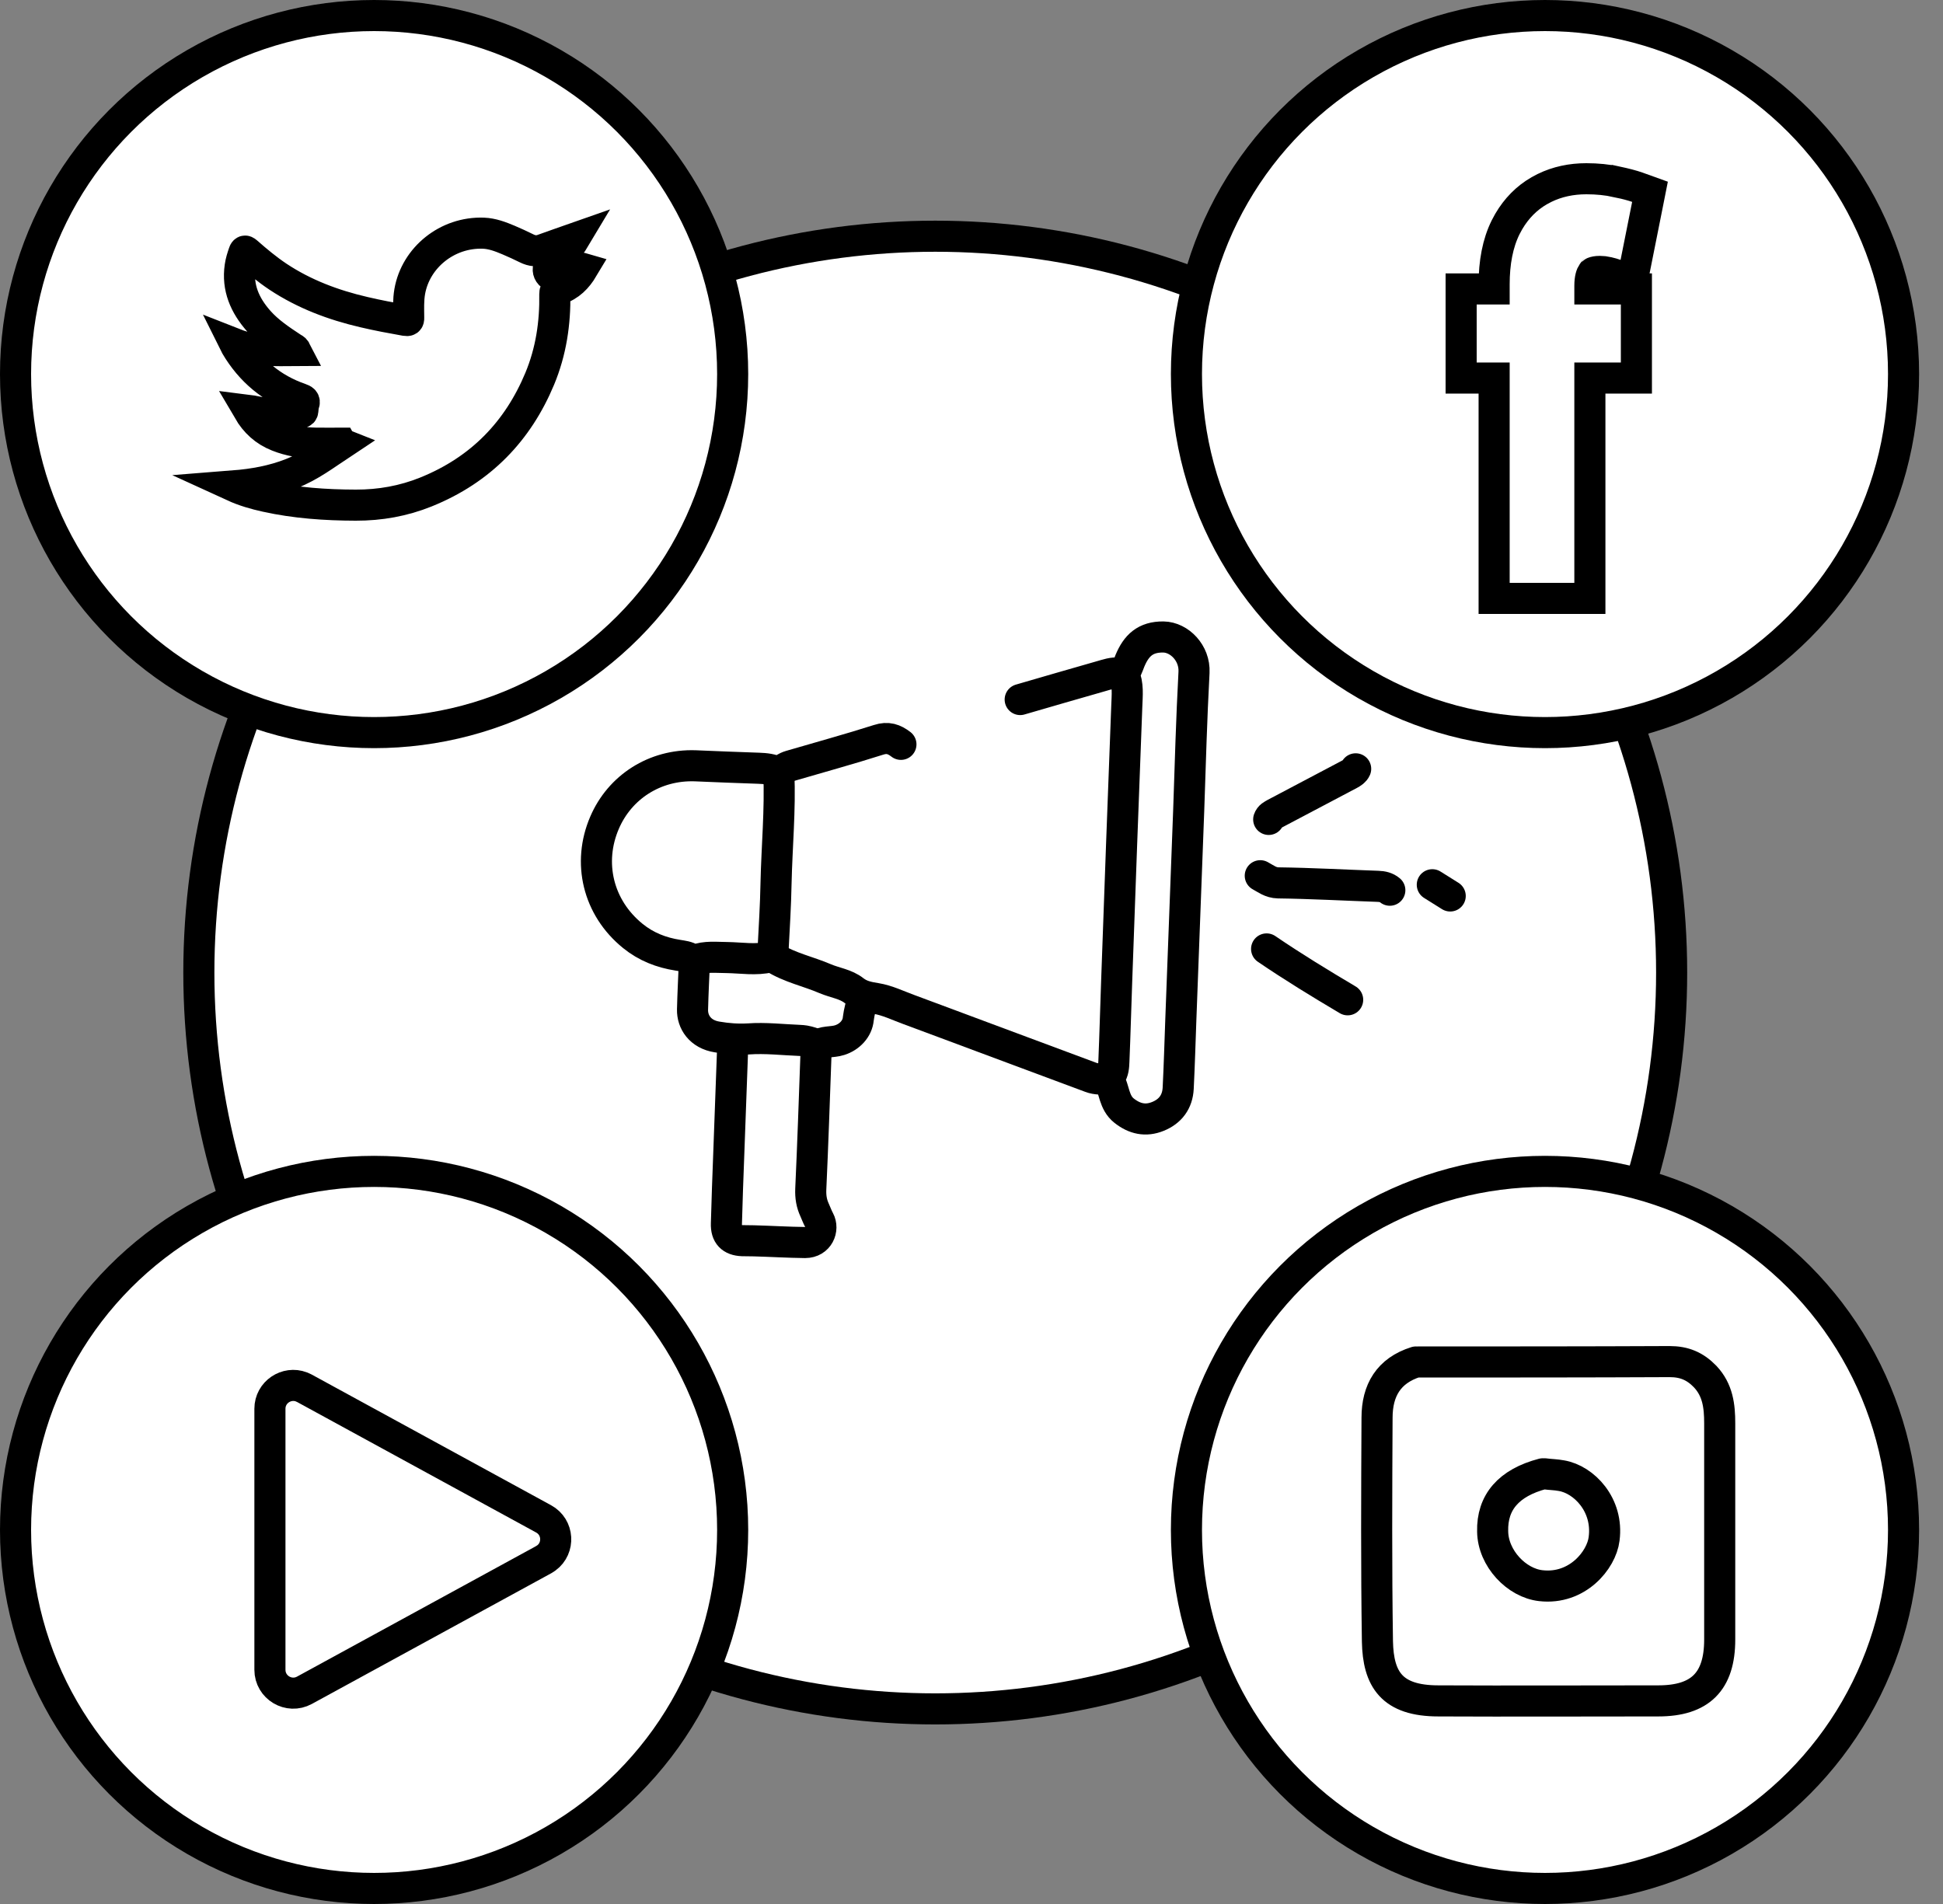 <?xml version="1.0" encoding="UTF-8"?> <svg xmlns="http://www.w3.org/2000/svg" width="50" height="49" viewBox="0 0 50 49" fill="none"><rect x="0" y="0" width="50" height="49" fill="#808080" stroke="none"/><circle cx="24.067" cy="25.029" r="18.95" fill="white" stroke="black" stroke-width="0.8"></circle><circle cx="9.627" cy="9.627" r="9.227" fill="white" stroke="black" stroke-width="0.8"></circle><circle cx="9.627" cy="39.373" r="9.227" fill="white" stroke="black" stroke-width="0.8"></circle><circle cx="39.758" cy="9.627" r="9.227" fill="white" stroke="black" stroke-width="0.8"></circle><circle cx="39.758" cy="39.373" r="9.227" fill="white" stroke="black" stroke-width="0.8"></circle><path d="M28.921 17.352C29.041 17.617 29.005 17.9 28.996 18.177C28.906 20.544 28.818 22.907 28.735 25.273C28.71 25.956 28.693 26.637 28.664 27.317C28.659 27.442 28.653 27.579 28.57 27.692C28.553 27.718 28.526 27.762 28.538 27.782C28.68 28.043 28.662 28.374 28.928 28.584C29.198 28.797 29.483 28.859 29.797 28.731C30.117 28.602 30.301 28.356 30.319 28.006C30.348 27.424 30.365 26.841 30.386 26.261C30.456 24.462 30.519 22.665 30.589 20.866C30.63 19.68 30.662 18.488 30.726 17.303C30.751 16.805 30.35 16.4 29.939 16.393C29.471 16.387 29.241 16.616 29.078 17.003C29.05 17.078 29.021 17.152 28.989 17.223C28.948 17.308 28.91 17.339 28.809 17.324C28.641 17.299 28.479 17.362 28.323 17.405C27.631 17.601 26.941 17.804 26.253 18.003" stroke="black" stroke-width="0.8" stroke-miterlimit="10" stroke-linecap="round" stroke-linejoin="round"></path><path d="M23.184 19.156C23.011 19.023 22.846 18.962 22.608 19.04C21.858 19.279 21.097 19.487 20.339 19.709C20.219 19.744 20.126 19.814 20.024 19.878C19.87 19.794 19.697 19.777 19.522 19.771C18.977 19.753 18.434 19.731 17.891 19.708C16.848 19.672 15.948 20.258 15.556 21.175C15.116 22.197 15.381 23.355 16.286 24.088C16.627 24.364 17.015 24.516 17.445 24.583C17.566 24.604 17.689 24.614 17.791 24.684C17.822 24.704 17.848 24.72 17.894 24.706C18.16 24.604 18.436 24.642 18.711 24.643C19.081 24.649 19.449 24.715 19.817 24.627C19.86 24.617 19.884 24.627 19.919 24.649C20.328 24.905 20.801 25 21.235 25.187C21.481 25.292 21.766 25.325 21.978 25.494C22.152 25.628 22.332 25.662 22.543 25.696C22.832 25.743 23.108 25.879 23.387 25.981C24.019 26.212 24.646 26.453 25.282 26.687C26.211 27.031 27.137 27.38 28.066 27.724C28.214 27.781 28.362 27.769 28.517 27.775" stroke="black" stroke-width="0.8" stroke-miterlimit="10" stroke-linecap="round" stroke-linejoin="round"></path><path d="M17.87 24.734C17.853 25.152 17.831 25.567 17.821 25.983C17.814 26.296 18.015 26.619 18.456 26.687C18.722 26.732 18.979 26.752 19.257 26.737C19.694 26.705 20.138 26.758 20.575 26.775C20.616 26.776 20.663 26.781 20.702 26.787C20.985 26.843 21.006 26.868 20.997 27.156C20.955 28.305 20.917 29.457 20.864 30.605C20.856 30.802 20.884 30.973 20.965 31.146C21.003 31.231 21.034 31.318 21.08 31.402C21.204 31.633 21.068 31.976 20.719 31.977C20.281 31.972 19.839 31.945 19.4 31.933C19.302 31.932 19.204 31.932 19.102 31.929C18.821 31.918 18.683 31.777 18.693 31.489C18.708 30.898 18.731 30.307 18.753 29.715C18.791 28.759 18.82 27.804 18.858 26.848C18.856 26.84 18.863 26.839 18.869 26.83" stroke="black" stroke-width="0.8" stroke-miterlimit="10" stroke-linecap="round" stroke-linejoin="round"></path><path d="M20.042 19.89C20.082 20.839 19.991 21.786 19.97 22.734C19.96 23.297 19.924 23.862 19.895 24.425C19.893 24.486 19.869 24.544 19.849 24.605" stroke="black" stroke-width="0.8" stroke-miterlimit="10" stroke-linecap="round" stroke-linejoin="round"></path><path d="M35.765 22.91C35.677 22.836 35.574 22.814 35.461 22.81C34.604 22.78 33.746 22.732 32.89 22.721C32.697 22.716 32.577 22.616 32.431 22.537" stroke="black" stroke-width="0.8" stroke-miterlimit="10" stroke-linecap="round" stroke-linejoin="round"></path><path d="M34.68 25.73C33.975 25.312 33.272 24.883 32.594 24.421" stroke="black" stroke-width="0.8" stroke-miterlimit="10" stroke-linecap="round" stroke-linejoin="round"></path><path d="M34.886 19.786C34.856 19.853 34.799 19.885 34.733 19.923C34.092 20.261 33.451 20.599 32.81 20.938C32.743 20.976 32.675 21.006 32.648 21.088" stroke="black" stroke-width="0.8" stroke-miterlimit="10" stroke-linecap="round" stroke-linejoin="round"></path><path d="M22.212 25.697C22.157 25.864 22.11 26.036 22.087 26.218C22.064 26.479 21.86 26.688 21.607 26.768C21.408 26.832 21.186 26.785 21.006 26.917" stroke="black" stroke-width="0.8" stroke-miterlimit="10" stroke-linecap="round" stroke-linejoin="round"></path><path d="M37.319 23.058C37.165 22.962 37.011 22.866 36.858 22.769" stroke="black" stroke-width="0.8" stroke-miterlimit="10" stroke-linecap="round" stroke-linejoin="round"></path><path d="M36.437 35.051C35.734 35.272 35.436 35.782 35.436 36.485C35.426 38.401 35.417 40.326 35.446 42.242C35.465 43.214 35.812 43.773 37.015 43.773C38.902 43.782 40.788 43.773 42.675 43.773C43.754 43.773 44.254 43.272 44.254 42.194C44.254 40.336 44.254 38.488 44.254 36.63C44.254 36.187 44.206 35.773 43.879 35.426C43.619 35.157 43.34 35.041 42.964 35.041C40.808 35.051 38.651 35.051 36.495 35.051" stroke="black" stroke-width="0.8" stroke-miterlimit="10" stroke-linecap="round" stroke-linejoin="round"></path><path d="M39.701 37.929C38.825 38.16 38.392 38.661 38.411 39.412C38.42 40.105 39.027 40.74 39.653 40.808C40.586 40.914 41.212 40.153 41.279 39.604C41.395 38.728 40.76 38.074 40.182 37.977C40.038 37.949 39.893 37.949 39.749 37.929" stroke="black" stroke-width="0.8" stroke-miterlimit="10" stroke-linecap="round" stroke-linejoin="round"></path><path d="M40.822 4.6C41.101 4.6 41.363 4.626 41.606 4.68L41.607 4.679C41.825 4.726 42.005 4.773 42.135 4.819L42.46 4.936L42.393 5.274L42.095 6.767L42.002 7.23L41.56 7.062C41.518 7.047 41.457 7.028 41.372 7.009L41.369 7.008C41.306 6.993 41.239 6.985 41.17 6.985C41.082 6.985 41.032 6.999 41.007 7.009C40.995 7.014 40.989 7.017 40.987 7.019C40.986 7.02 40.985 7.021 40.984 7.021L40.981 7.025C40.952 7.066 40.913 7.16 40.913 7.355V7.436H42.11V9.729H40.913V15.4H38.449V9.729H37.6V7.436H38.449V7.318C38.449 6.759 38.54 6.262 38.745 5.849L38.746 5.847L38.826 5.699C39.022 5.365 39.282 5.098 39.608 4.91L39.747 4.836C40.075 4.676 40.436 4.6 40.822 4.6Z" stroke="black" stroke-width="0.8"></path><path d="M13.988 39.088C14.379 39.301 14.403 39.84 14.061 40.093L13.988 40.14L7.834 43.5C7.434 43.718 6.946 43.428 6.946 42.972L6.946 36.255C6.946 35.828 7.375 35.547 7.758 35.693L7.834 35.728L13.988 39.088Z" stroke="black" stroke-width="0.8"></path><path d="M8.776 11.405C8.557 11.405 8.34 11.409 8.121 11.405C7.785 11.398 7.457 11.347 7.147 11.223C6.811 11.09 6.57 10.867 6.39 10.559C6.52 10.575 6.636 10.61 6.757 10.623C7.085 10.66 7.41 10.617 7.738 10.619C7.775 10.619 7.79 10.603 7.793 10.57C7.8 10.513 7.8 10.453 7.82 10.398C7.852 10.311 7.807 10.288 7.728 10.26C6.994 10.005 6.449 9.543 6.072 8.904C6.064 8.893 6.062 8.881 6.047 8.851C6.555 9.051 7.078 9.024 7.608 9.021C7.588 8.982 7.551 8.969 7.521 8.95C7.211 8.746 6.902 8.539 6.658 8.263C6.298 7.856 6.101 7.399 6.18 6.861C6.197 6.739 6.234 6.624 6.274 6.507C6.296 6.44 6.316 6.459 6.355 6.491C6.609 6.714 6.87 6.932 7.156 7.123C7.827 7.567 8.572 7.849 9.366 8.033C9.718 8.116 10.073 8.182 10.428 8.245C10.498 8.256 10.52 8.249 10.517 8.178C10.515 7.953 10.505 7.725 10.544 7.502C10.697 6.631 11.506 5.967 12.441 6.001C12.67 6.01 12.88 6.091 13.087 6.178C13.244 6.245 13.4 6.316 13.553 6.392C13.691 6.461 13.826 6.475 13.974 6.42C14.241 6.321 14.512 6.231 14.793 6.132C14.711 6.27 14.613 6.385 14.509 6.495C14.421 6.59 14.322 6.675 14.221 6.755C14.201 6.771 14.181 6.787 14.164 6.806C14.1 6.872 14.09 6.962 14.137 7.033C14.189 7.111 14.27 7.116 14.354 7.093C14.536 7.038 14.719 6.978 14.901 6.923C14.931 6.914 14.96 6.893 15 6.905C14.852 7.153 14.66 7.355 14.364 7.447C14.295 7.468 14.277 7.5 14.277 7.562C14.29 8.313 14.181 9.047 13.888 9.75C13.331 11.085 12.384 12.088 10.959 12.662C10.384 12.894 9.78 13.002 9.154 13C8.377 12.998 7.603 12.945 6.846 12.777C6.565 12.715 6.286 12.637 6 12.506C6.535 12.464 7.031 12.373 7.504 12.186C7.98 12 8.375 11.697 8.789 11.423C8.784 11.421 8.781 11.414 8.776 11.405Z" stroke="black" stroke-width="0.8" stroke-miterlimit="10"></path></svg> 